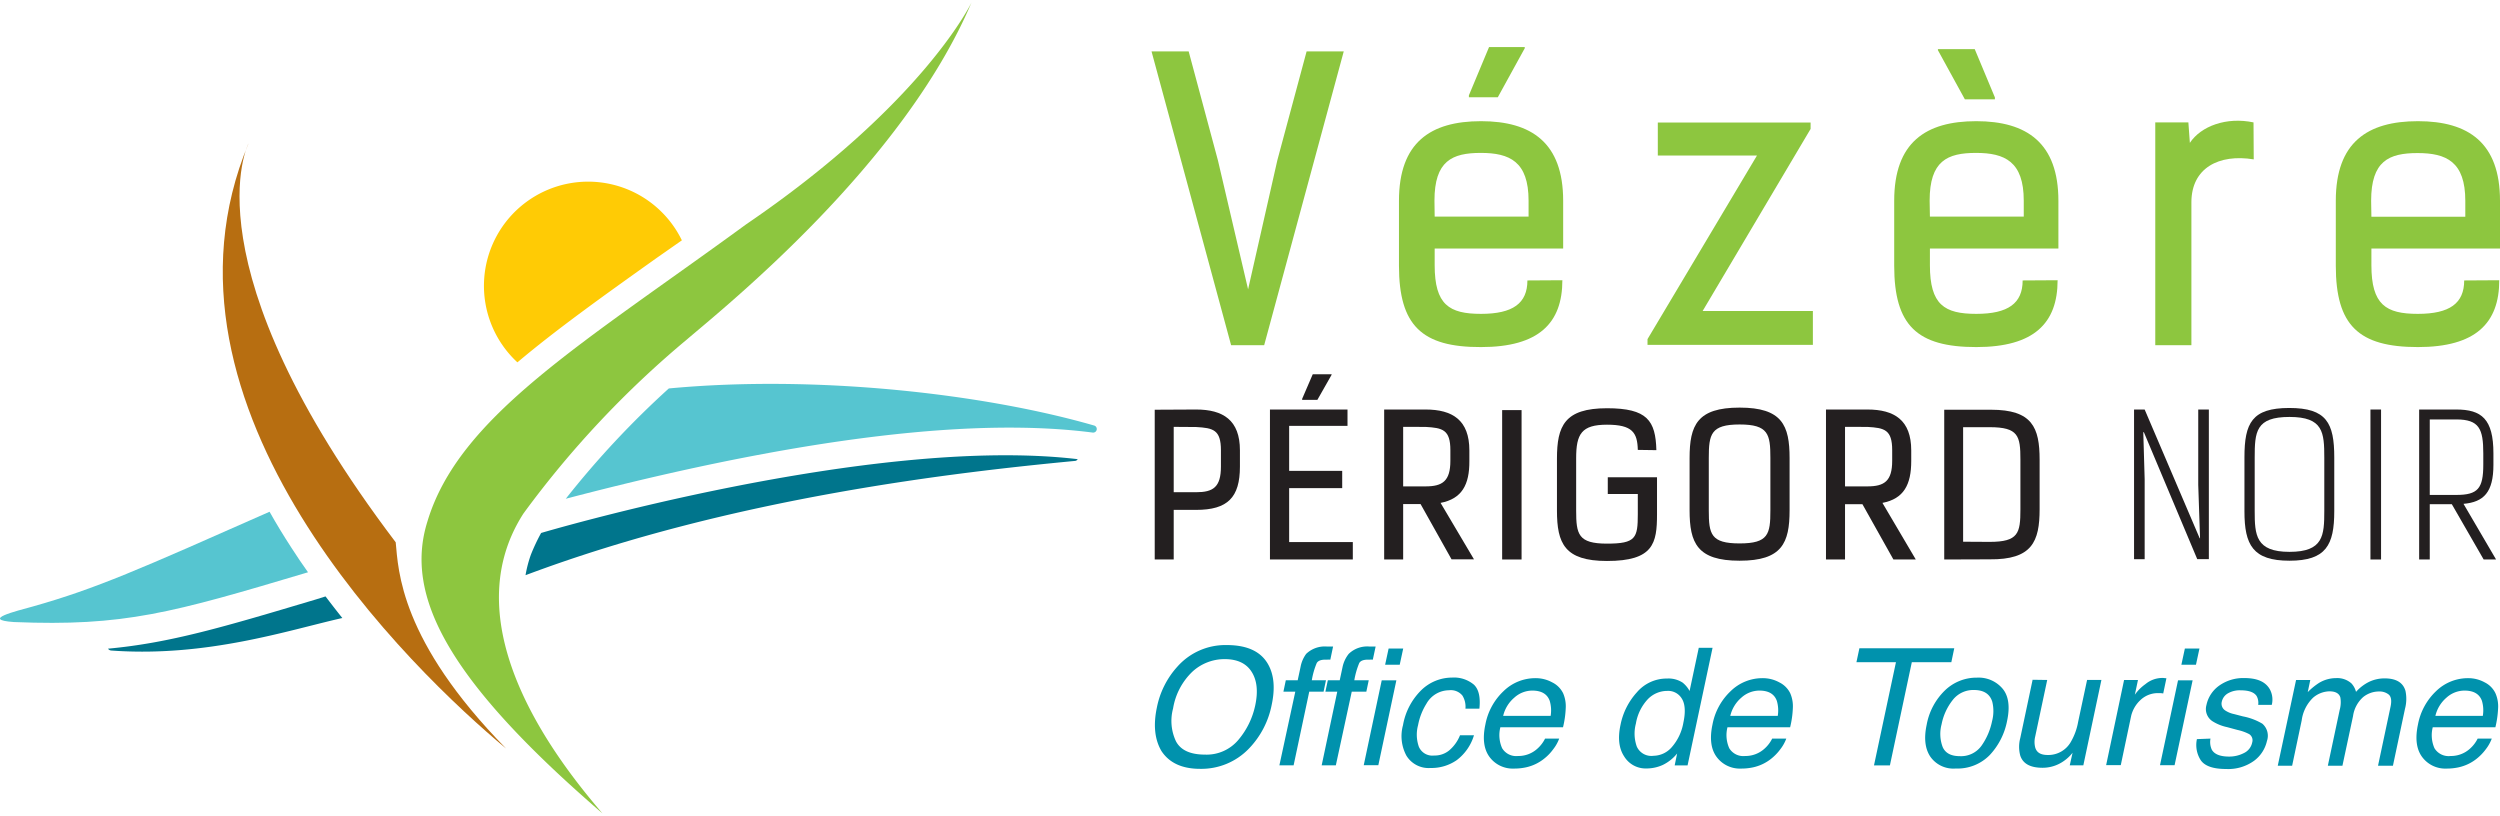 <svg xmlns="http://www.w3.org/2000/svg" viewBox="0 0 471.24 152.9" width="193" height="63">
  <defs>
    <style>.cls-1{isolation:isolate;}.cls-2{fill:#231f20;}.cls-3{fill:#8dc63f;}.cls-4{fill:#b76e11;mix-blend-mode:multiply;}.cls-5{fill:#56c5d0;}.cls-6{fill:#ffcb05;}.cls-7{fill:#00758c;}.cls-8{fill:#0092ad;}</style>
  </defs>
  <title>Logo vezere</title>
  <g class="cls-1">
    <g id="Calque_2" data-name="Calque 2">
      <g id="Layer_1" data-name="Layer 1">
        <path class="cls-2" d="M225.46,76.73c5.09,0,8.26,2,8.26,7.68v3.08c0,5.81-2.3,8.16-8.26,8.16h-4.22V105h-3.58V76.77ZM221.24,80V92.32h4.22c3.21,0,4.68-.95,4.68-4.83V84.41c0-3.87-1.47-4.2-4.68-4.38Z"/>
        <path class="cls-2" d="M254,76.73v3.08H243v8.48h10v3.26H243v10.17h12V105H239.38V76.73Zm-8.55-1.82v-.19l2-4.64H251v.11l-2.68,4.72Z"/>
        <path class="cls-2" d="M271.54,94.33l6.3,10.64h-4.23l-5.84-10.42h-3.28V105h-3.58V76.73l7.8,0c5.09,0,8.26,2,8.26,7.71v2C277,90.89,275.57,93.56,271.54,94.33ZM264.49,80V91.22h4.22c3.2,0,4.68-1,4.68-4.83v-2c0-3.87-1.48-4.2-4.68-4.38Z"/>
        <path class="cls-2" d="M283.15,105V76.84h3.66V105Z"/>
        <path class="cls-2" d="M308.72,84.34c-.08-3.25-1-4.75-5.81-4.75s-5.81,1.75-5.81,6.32v9.88c0,4.46.38,6.22,5.81,6.22s5.81-1.06,5.81-5.53V92.65h-5.66V89.5h9.28v7c0,5.46-.68,8.78-9.43,8.78-8,0-9.43-3.32-9.43-9.51V86c0-6.18,1.43-9.51,9.43-9.51,7.61,0,9.16,2.34,9.31,7.9Z"/>
        <path class="cls-2" d="M337.33,95.72c0,6.18-1.43,9.51-9.42,9.51s-9.43-3.33-9.43-9.51V85.88c0-6.18,1.43-9.51,9.43-9.51s9.42,3.33,9.42,9.51Zm-3.62-9.88c0-4.46-.38-6.29-5.8-6.29s-5.81,1.83-5.81,6.29v9.91c0,4.47.38,6.22,5.81,6.22s5.8-1.75,5.8-6.22Z"/>
        <path class="cls-2" d="M354.83,94.33,361.12,105H356.9l-5.84-10.42h-3.28V105h-3.59V76.73l7.81,0c5.09,0,8.26,2,8.26,7.71v2C360.26,90.89,358.86,93.56,354.83,94.33ZM347.78,80V91.22H352c3.2,0,4.67-1,4.67-4.83v-2c0-3.87-1.47-4.2-4.67-4.38Z"/>
        <path class="cls-2" d="M366.48,105V76.77h8.82c7.77,0,9.16,3.33,9.16,9.44V95.5c0,6.15-1.43,9.55-9.42,9.47Zm8.56-3.32c5.43,0,5.8-1.65,5.8-6.11V86.17c0-4.46-.37-6.11-5.8-6.11h-5v21.59Z"/>
        <path class="cls-2" d="M416.36,104.93h-2.19L404.11,81H404l.26,8.85v15.1h-2V76.73h2L414.63,101h.07l-.34-10.06V76.73h2Z"/>
        <path class="cls-2" d="M423.07,95.94V85.73c0-6.47,1.43-9.29,8.45-9.29S440,79.26,440,85.77V95.9c0,6.36-1.54,9.33-8.44,9.33S423.07,102.26,423.07,95.94ZM425,85.84v10c0,4.53.18,7.72,6.56,7.72s6.56-3.08,6.56-7.72v-10c0-4.79-.19-7.71-6.56-7.71S425,80.94,425,85.84Z"/>
        <path class="cls-2" d="M448.82,105h-2V76.73h2Z"/>
        <path class="cls-2" d="M464.36,94.51,470.5,105h-2.34l-6-10.42H458V105h-2V76.73h7c4.75,0,7,1.76,7,8.27v2.16C470,92.35,468.16,94.18,464.36,94.51ZM463,92.83c4.07,0,5.09-1.21,5.09-5.71V85c0-4.61-.76-6.4-5.09-6.4h-5V92.83Z"/>
        <path class="cls-3" d="M235.26,54.08l5.52-24.36,5.51-20.49h7l-15,55.38h-6.23l-15-55.38h7l5.52,20.56Z"/>
        <path class="cls-3" d="M294.5,52.36c0,8.09-4.44,12.6-15.33,12.6C268,65,263.7,60.88,263.7,49.63V37.38c0-11,5.95-15,15.47-15s15.48,4.08,15.48,15v9H270.43v3.15c0,7.45,2.73,9.17,8.74,9.17s8.74-2,8.74-6.3Zm-24.07-12h17.7v-3c0-7.38-3.58-9-9-9s-8.74,1.5-8.74,9Zm6.45-22.49v-.36l3.8-9.1h6.73v.22l-5.08,9.24Z"/>
        <path class="cls-3" d="M310.55,63.46l20.63-34.6H312.49V22.63h28.8v1.21L320.94,58.16h20.78v6.38H310.55Z"/>
        <path class="cls-3" d="M387.85,52.36c0,8.09-4.44,12.6-15.33,12.6-11.17,0-15.47-4.08-15.47-15.33V37.38c0-11,5.94-15,15.47-15S388,26.49,388,37.38v9H363.78v3.15c0,7.45,2.72,9.17,8.74,9.17s8.74-2,8.74-6.3Zm-24.07-12h17.69v-3c0-7.38-3.58-9-9-9s-8.74,1.5-8.74,9ZM365.29,9V8.8h6.94l3.8,9.1v.36h-5.66Z"/>
        <path class="cls-3" d="M424.82,29.58c-6.59-1.08-11.75,1.64-11.75,8.09V64.61h-6.81v-42h6.24l.28,3.86c2.08-3.15,6.88-4.94,12-3.86Z"/>
        <path class="cls-3" d="M471.1,52.36c0,8.09-4.45,12.6-15.33,12.6-11.18,0-15.48-4.08-15.48-15.33V37.38c0-11,5.95-15,15.48-15s15.47,4.08,15.47,15v9H447v3.15c0,7.45,2.73,9.17,8.75,9.17s8.74-2,8.74-6.3ZM447,40.39h17.7v-3c0-7.38-3.58-9-9-9s-8.75,1.5-8.75,9Z"/>
        <path class="cls-4" d="M46.85,26.57s-12,22.74,27.74,75.19c.51,5.28.78,18.45,20.8,38.87C77.93,126.1,26,76.45,46.85,26.57Z"/>
        <path class="cls-3" d="M183.13,0s-9,19-42.48,41.82C109.79,64.37,86.5,78,80.56,97.86c-4.38,14,3.87,29.91,33,55-7.94-9.28-28.69-35.1-14.89-56.53a184.77,184.77,0,0,1,30.78-32.78C136.73,57.33,170.2,30.48,183.13,0Z"/>
        <path class="cls-5" d="M106.65,93.55C162.83,78.82,191.27,79.18,206,81.08a.68.68,0,0,0,.28-1.32c-20.78-6-52.39-9.61-80.21-7A170.85,170.85,0,0,0,106.65,93.55Z"/>
        <path class="cls-5" d="M50.81,96c-24.5,10.84-32.62,14.47-44.59,17.85-3.22.9-9.9,2.49-3.63,2.94,20.8.85,29.75-1.7,55.47-9.38-1.06-1.51-2.1-3-3.12-4.61Q52.74,99.42,50.81,96Z"/>
        <path class="cls-6" d="M128.53,44.84a19.64,19.64,0,1,0-31,23c7.37-6.22,16.24-12.55,26.25-19.68Z"/>
        <path class="cls-7" d="M59.58,112.52c-17.44,5.21-27.52,8.21-39.22,9.29a.79.79,0,0,0,.62.35c18,1.31,33.39-3.84,43.55-6.13a0,0,0,0,0,0,0c-1.07-1.33-2.12-2.69-3.17-4.07Z"/>
        <path class="cls-7" d="M102,100a36.2,36.2,0,0,0-1.94,4.12,23,23,0,0,0-1,3.84C138.32,93.21,181,88.49,202.63,86.42a.62.62,0,0,0,.51-.33C164.35,81.49,102,100,102,100Z"/>
        <path class="cls-8" d="M239.1,124.88q1.59,2.94.61,7.51a16.41,16.41,0,0,1-4.26,8.22,12.42,12.42,0,0,1-9.23,3.85q-5.1,0-7.3-3.37-1.9-3.24-.85-8.21a16.11,16.11,0,0,1,3.85-7.67,12.09,12.09,0,0,1,9.32-4.08Q237.09,121.13,239.1,124.88Zm-2.48,7.55q.82-3.9-.7-6.27c-1-1.58-2.7-2.38-5.06-2.38a8.94,8.94,0,0,0-6.09,2.36,12.35,12.35,0,0,0-3.65,6.94,9,9,0,0,0,.54,6.18q1.32,2.52,5.49,2.52a7.81,7.81,0,0,0,6.32-2.83A14.76,14.76,0,0,0,236.62,132.43Z"/>
        <path class="cls-8" d="M246.21,122.79a5.06,5.06,0,0,1,3.95-1.38h.52l.6,0-.52,2.47a5.67,5.67,0,0,0-.6,0h-.35c-.82,0-1.36.21-1.61.64a14.32,14.32,0,0,0-.93,3.25h2.67l-.45,2.14h-2.7l-2.95,13.89h-2.68l3-13.89h-2.24l.45-2.14h2.24l.54-2.52A5.94,5.94,0,0,1,246.21,122.79Z"/>
        <path class="cls-8" d="M254.23,122.79a5,5,0,0,1,3.94-1.38h.53l.6,0-.53,2.47a5.68,5.68,0,0,0-.59,0h-.36c-.82,0-1.36.21-1.61.64a14.9,14.9,0,0,0-.93,3.25H258l-.45,2.14H254.8l-3,13.89h-2.67l2.94-13.89h-2.24l.46-2.14h2.24l.54-2.52A5.94,5.94,0,0,1,254.23,122.79Z"/>
        <path class="cls-8" d="M260.45,127.78h2.76l-3.4,16h-2.75Zm1.3-6h2.75l-.66,3.06h-2.75Z"/>
        <path class="cls-8" d="M278.86,133.12h-2.63a4,4,0,0,0-.57-2.47,2.82,2.82,0,0,0-2.54-1,4.92,4.92,0,0,0-4.24,2.53,11.66,11.66,0,0,0-1.58,4.05,6.86,6.86,0,0,0,.15,4.07,2.76,2.76,0,0,0,2.87,1.65,4.3,4.3,0,0,0,2.89-1,7.3,7.3,0,0,0,2-2.82h2.63a9.18,9.18,0,0,1-3.25,4.69,8.35,8.35,0,0,1-4.93,1.48,4.91,4.91,0,0,1-4.55-2.31,7.77,7.77,0,0,1-.65-5.76,12.19,12.19,0,0,1,3.46-6.61,8.31,8.31,0,0,1,5.76-2.36,5.84,5.84,0,0,1,4.14,1.33Q279.2,129.89,278.86,133.12Z"/>
        <path class="cls-8" d="M294.65,130.23a6.16,6.16,0,0,1,.48,2.85,18,18,0,0,1-.51,3.55H282.81a6.05,6.05,0,0,0,.33,3.93,3.09,3.09,0,0,0,3,1.48,5.29,5.29,0,0,0,3.67-1.4,6.22,6.22,0,0,0,1.43-1.88h2.66a7.29,7.29,0,0,1-1.12,2,8.84,8.84,0,0,1-1.71,1.78,8.23,8.23,0,0,1-3.39,1.63,10.16,10.16,0,0,1-2.28.24,5.43,5.43,0,0,1-4.63-2.19q-1.62-2.19-.78-6.13a11.57,11.57,0,0,1,3.45-6.3,8.56,8.56,0,0,1,6-2.42,6.45,6.45,0,0,1,3.16.8A4.45,4.45,0,0,1,294.65,130.23Zm-2.36,4.25a6.36,6.36,0,0,0-.17-2.82c-.46-1.3-1.56-1.95-3.29-1.95a5.07,5.07,0,0,0-3.41,1.35,6.45,6.45,0,0,0-2.08,3.42Z"/>
        <path class="cls-8" d="M317.17,128.21a5.15,5.15,0,0,1,1.31,1.58l1.73-8.14h2.6l-4.71,22.16h-2.43l.46-2.24a7.88,7.88,0,0,1-2.69,2.15,7.39,7.39,0,0,1-3.11.67,4.73,4.73,0,0,1-4.18-2.27c-1-1.51-1.22-3.51-.68-6a12.81,12.81,0,0,1,3.09-6.1,7.38,7.38,0,0,1,5.68-2.58A4.85,4.85,0,0,1,317.17,128.21ZM311.68,142a4.64,4.64,0,0,0,3.43-1.61,9.46,9.46,0,0,0,2.2-4.64c.43-2,.33-3.54-.29-4.52a3,3,0,0,0-2.76-1.46,5.09,5.09,0,0,0-3.65,1.56,8.82,8.82,0,0,0-2.25,4.6,7.29,7.29,0,0,0,.17,4.33A3,3,0,0,0,311.68,142Z"/>
        <path class="cls-8" d="M337.46,130.23a6.16,6.16,0,0,1,.48,2.85,18,18,0,0,1-.51,3.55H325.62a6.05,6.05,0,0,0,.33,3.93,3.09,3.09,0,0,0,3,1.48,5.31,5.31,0,0,0,3.67-1.4,6.22,6.22,0,0,0,1.43-1.88h2.66a7.57,7.57,0,0,1-1.12,2,9.42,9.42,0,0,1-1.71,1.78,8.23,8.23,0,0,1-3.39,1.63,10.16,10.16,0,0,1-2.28.24,5.43,5.43,0,0,1-4.63-2.19q-1.62-2.19-.78-6.13a11.57,11.57,0,0,1,3.45-6.3,8.54,8.54,0,0,1,6-2.42,6.45,6.45,0,0,1,3.16.8A4.49,4.49,0,0,1,337.46,130.23Zm-2.36,4.25a6.36,6.36,0,0,0-.17-2.82c-.46-1.3-1.56-1.95-3.29-1.95a5.1,5.1,0,0,0-3.42,1.35,6.49,6.49,0,0,0-2.07,3.42Z"/>
        <path class="cls-8" d="M368.37,121.73l-.55,2.63h-7.45l-4.13,19.45h-3l4.14-19.45h-7.45l.56-2.63Z"/>
        <path class="cls-8" d="M378.33,135.42a13,13,0,0,1-3.27,6.44,8.49,8.49,0,0,1-6.42,2.54,5.3,5.3,0,0,1-4.79-2.25c-1-1.5-1.21-3.51-.68-6a12,12,0,0,1,3.44-6.47,8.59,8.59,0,0,1,6.05-2.41,5.91,5.91,0,0,1,4.82,2.08C378.61,130.7,378.9,132.74,378.33,135.42Zm-2.84.08a7.47,7.47,0,0,0,.05-3.67c-.45-1.48-1.6-2.23-3.47-2.23a4.9,4.9,0,0,0-4,1.9,10.68,10.68,0,0,0-2.09,4.57,7,7,0,0,0,.21,4.29q.76,1.71,3.21,1.71a4.74,4.74,0,0,0,4.13-2A12.27,12.27,0,0,0,375.49,135.5Z"/>
        <path class="cls-8" d="M385.89,127.71l-2.27,10.69a4.27,4.27,0,0,0,0,2c.27,1,1.06,1.45,2.37,1.45a4.88,4.88,0,0,0,4.39-2.53,11.4,11.4,0,0,0,1.34-3.71l1.69-7.91h2.7l-3.41,16.1h-2.56l.53-2.37A7.51,7.51,0,0,1,389,143a6.9,6.9,0,0,1-4,1.26q-3.44,0-4.19-2.3a6.36,6.36,0,0,1,0-3.29l2.33-11Z"/>
        <path class="cls-8" d="M400.38,127.71H403l-.59,2.78a8.23,8.23,0,0,1,2-2,5,5,0,0,1,3.09-1.16h.26l.6.06-.6,2.86-.44-.06h-.44a4.75,4.75,0,0,0-3.42,1.31,6,6,0,0,0-1.75,3l-1.95,9.26H397Z"/>
        <path class="cls-8" d="M410.55,127.78h2.75l-3.4,16h-2.75Zm1.29-6h2.75l-.66,3.06h-2.75Z"/>
        <path class="cls-8" d="M416.67,138.76a3.45,3.45,0,0,0,.24,2.08c.49.87,1.58,1.31,3.26,1.31a6,6,0,0,0,2.79-.66,2.82,2.82,0,0,0,1.57-2,1.38,1.38,0,0,0-.58-1.58,8.8,8.8,0,0,0-2.15-.77l-2-.54a8.37,8.37,0,0,1-2.8-1.14,2.74,2.74,0,0,1-1.1-3,6,6,0,0,1,2.43-3.7,7.84,7.84,0,0,1,4.73-1.41c2.43,0,4,.71,4.8,2.13a4.08,4.08,0,0,1,.36,2.92h-2.56a2.64,2.64,0,0,0-.3-1.67c-.47-.71-1.47-1.07-3-1.07a4.45,4.45,0,0,0-2.44.59,2.41,2.41,0,0,0-1.12,1.55,1.52,1.52,0,0,0,.68,1.68,4.8,4.8,0,0,0,1.64.66l1.69.44a11.28,11.28,0,0,1,3.63,1.37,3,3,0,0,1,.87,3.26,6.37,6.37,0,0,1-2.41,3.72,8.3,8.3,0,0,1-5.3,1.56q-3.6,0-4.75-1.63a5.27,5.27,0,0,1-.74-4Z"/>
        <path class="cls-8" d="M432.8,127.71h2.68L435,130a12.56,12.56,0,0,1,2.1-1.72,6.24,6.24,0,0,1,3.24-.92,4,4,0,0,1,2.9,1,3.73,3.73,0,0,1,.86,1.59,8.13,8.13,0,0,1,2.53-1.92,6.81,6.81,0,0,1,2.86-.62q3.25,0,3.93,2.35a7.29,7.29,0,0,1-.09,3.39l-2.27,10.72h-2.81l2.37-11.18c.22-1.08.11-1.81-.34-2.22a2.75,2.75,0,0,0-1.84-.59,4.76,4.76,0,0,0-3,1.06,5.88,5.88,0,0,0-1.9,3.57l-2,9.36h-2.75l2.23-10.51a5.33,5.33,0,0,0,.12-2.39c-.25-.75-.94-1.12-2.06-1.12a4.91,4.91,0,0,0-3.05,1.18,7.25,7.25,0,0,0-2.17,4.3l-1.8,8.54h-2.71Z"/>
        <path class="cls-8" d="M470.39,130.23a6.16,6.16,0,0,1,.49,2.85,18.8,18.8,0,0,1-.51,3.55H458.56a6.12,6.12,0,0,0,.32,3.93,3.12,3.12,0,0,0,3.05,1.48,5.31,5.31,0,0,0,3.67-1.4,6.22,6.22,0,0,0,1.43-1.88h2.66a7.57,7.57,0,0,1-1.12,2,9.42,9.42,0,0,1-1.71,1.78,8.27,8.27,0,0,1-3.4,1.63,10.07,10.07,0,0,1-2.27.24,5.42,5.42,0,0,1-4.63-2.19q-1.62-2.19-.78-6.13a11.62,11.62,0,0,1,3.44-6.3,8.59,8.59,0,0,1,6-2.42,6.41,6.41,0,0,1,3.15.8A4.4,4.4,0,0,1,470.39,130.23ZM468,134.48a6.38,6.38,0,0,0-.16-2.82c-.46-1.3-1.56-1.95-3.29-1.95a5.08,5.08,0,0,0-3.42,1.35,6.49,6.49,0,0,0-2.07,3.42Z"/>
      </g>
    </g>
  </g>
</svg>